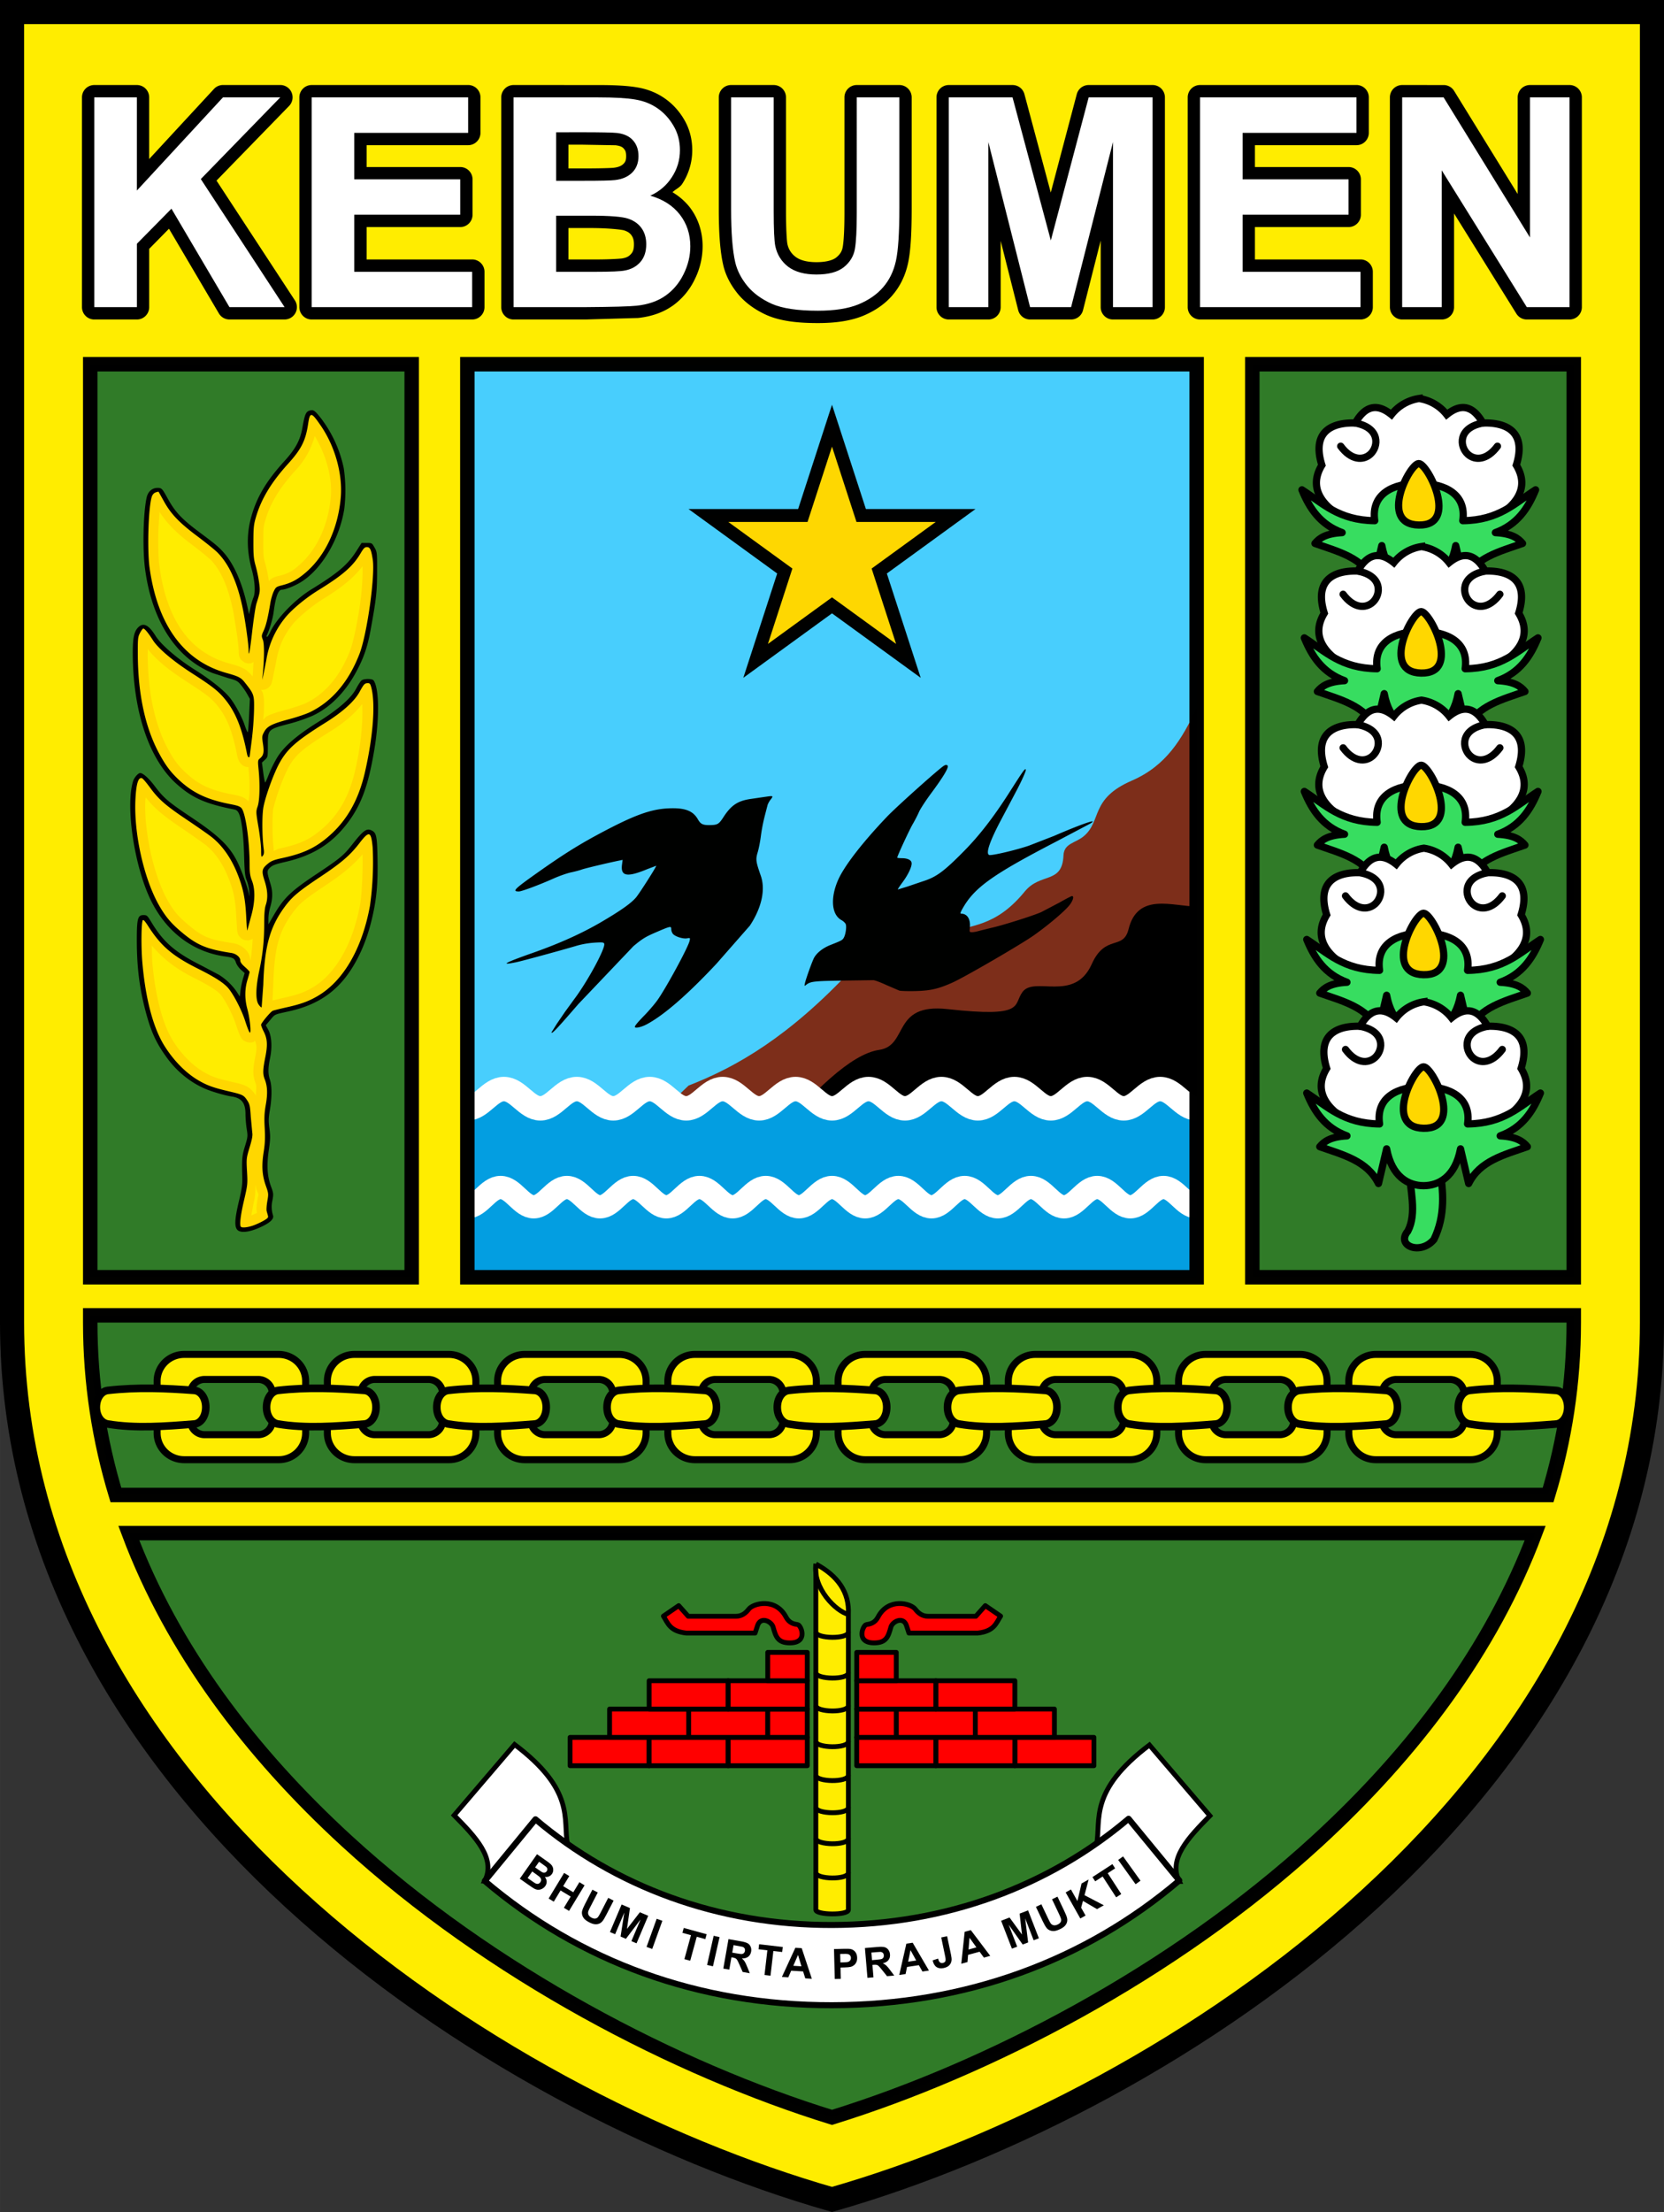 <?xml version="1.0" encoding="UTF-8" standalone="no"?>
<svg
   xmlns:dc="http://purl.org/dc/elements/1.1/"
   xmlns:cc="http://creativecommons.org/ns#"
   xmlns:rdf="http://www.w3.org/1999/02/22-rdf-syntax-ns#"
   xmlns:svg="http://www.w3.org/2000/svg"
   xmlns="http://www.w3.org/2000/svg"
   xmlns:xlink="http://www.w3.org/1999/xlink"
   xmlns:sodipodi="http://sodipodi.sourceforge.net/DTD/sodipodi-0.dtd"
   xmlns:inkscape="http://www.inkscape.org/namespaces/inkscape"
   width="345.156"
   height="458.642"
   viewBox="0 0 91.322 121.349"
   version="1.1"
   id="svg245"
   sodipodi:docname="Seal of Kebumen Regency (1).svg"
   inkscape:version="1.0.1 (3bc2e813f5, 2020-09-07)">
  <rect x="0" y="0" width="91.322" height="121.349" fill="#333333" stroke="none"/>
  <sodipodi:namedview
     pagecolor="#ffffff"
     bordercolor="#666666"
     borderopacity="1"
     objecttolerance="10"
     gridtolerance="10"
     guidetolerance="10"
     inkscape:pageopacity="0"
     inkscape:pageshadow="2"
     inkscape:window-width="1366"
     inkscape:window-height="705"
     id="namedview247"
     showgrid="false"
     inkscape:zoom="1.2787695"
     inkscape:cx="81.031135"
     inkscape:cy="418.48908"
     inkscape:window-x="-8"
     inkscape:window-y="-8"
     inkscape:window-maximized="1"
     inkscape:current-layer="svg245"
     inkscape:document-rotation="0"
     fit-margin-top="0"
     fit-margin-left="0"
     fit-margin-right="0"
     fit-margin-bottom="0" />
  <style
     id="style2"><![CDATA[.B{opacity:.998}.C{stroke-linejoin:round}.D{fill-rule:evenodd}.E{fill:#fff}.F{stroke-width:.385}.G{stroke-width:.416}.H{fill:gold}.I{fill:none}.J{fill:#37dd60}.K{stroke:#000}.L{stroke-linecap:round}.M{fill:#ffed00}.N{opacity:.995}.O{stroke-width:.265}.P{stroke-width:.794}]]></style>
  <path
     d="M 0.661,0.661 V 72.55 c 0,25.503 26.236,42.74 45,48.111 18.764,-5.37 45,-22.608 45,-48.111 V 0.661 h -45 z"
     opacity="0.999"
     stroke-width="1.323"
     class="C D K M"
     id="path4"
     style="stroke-width:1.323;stroke-linejoin:miter;stroke-miterlimit:4;stroke-dasharray:none" />
  <g
     id="g1413"
     style="stroke-width:1;stroke-miterlimit:4;stroke-dasharray:none"
     transform="translate(0.529,0.529)">
    <g
       transform="matrix(1.011,0,0,1.014,-0.501,-0.149)"
       id="g22"
       style="stroke-width:0.988;stroke-miterlimit:4;stroke-dasharray:none">
      <path
         d="M 76.087,16.242 V 4.893 h 2.25 l 4.688,7.579 V 4.893 h 2.149 V 16.242 H 82.853 L 78.235,8.841 v 7.401 z m -10.973,0 V 4.893 h 8.493 v 1.92 h -6.181 v 2.516 h 5.751 v 1.912 h -5.751 v 3.089 h 6.399 v 1.912 z m -13.638,0 V 4.893 h 3.461 l 2.078,7.741 2.055,-7.741 h 3.469 V 16.242 H 60.39 V 7.309 l -2.274,8.934 H 55.889 L 53.623,7.309 v 8.934 z M 39.659,4.893 h 2.313 v 6.147 q 0,1.463 0.086,1.897 0.148,0.697 0.703,1.122 0.563,0.418 1.531,0.418 0.985,0 1.485,-0.395 0.5,-0.403 0.602,-0.983 0.102,-0.581 0.102,-1.928 V 4.893 h 2.313 v 5.961 q 0,2.044 -0.188,2.888 -0.188,0.844 -0.695,1.424 -0.5,0.581 -1.344,0.929 -0.844,0.341 -2.203,0.341 -1.641,0 -2.493,-0.372 -0.844,-0.379 -1.336,-0.975 -0.492,-0.604 -0.649,-1.262 -0.227,-0.975 -0.227,-2.88 z m -11.809,0 h 4.579 q 1.36,0 2.024,0.116 0.672,0.108 1.195,0.464 0.531,0.356 0.883,0.952 0.352,0.588 0.352,1.324 0,0.797 -0.438,1.463 -0.43,0.666 -1.172,0.999 1.047,0.302 1.61,1.03 0.563,0.728 0.563,1.711 0,0.774 -0.367,1.51 -0.359,0.728 -0.992,1.169 -0.625,0.434 -1.547,0.534 -0.578,0.062 -2.789,0.077 h -3.899 z m 2.313,1.889 v 2.624 h 1.516 q 1.352,0 1.68,-0.039 0.594,-0.07 0.93,-0.403 0.344,-0.341 0.344,-0.89 0,-0.526 -0.297,-0.852 Q 34.047,6.889 33.469,6.819 33.125,6.78 31.492,6.78 Z m 0,4.513 v 3.035 h 2.141 q 1.25,0 1.586,-0.07 0.516,-0.093 0.836,-0.449 0.328,-0.364 0.328,-0.968 0,-0.511 -0.25,-0.867 -0.25,-0.356 -0.727,-0.519 -0.469,-0.163 -2.047,-0.163 z M 16.892,16.242 V 4.893 h 8.493 v 1.92 h -6.181 v 2.516 h 5.751 v 1.912 h -5.751 v 3.089 h 6.399 v 1.912 z m -11.802,0 V 4.893 h 2.313 v 5.04 l 4.673,-5.04 h 3.11 l -4.313,4.42 4.548,6.929 H 12.428 L 9.279,10.916 7.404,12.813 v 3.429 z"
         id="path6"
         style="stroke-width:0.988;stroke-miterlimit:4;stroke-dasharray:none" />
      <path
         d="M 5.09,4.225 A 0.668,0.668 0 0 0 4.422,4.893 v 11.35 A 0.668,0.668 0 0 0 5.09,16.911 H 7.403 A 0.668,0.668 0 0 0 8.071,16.243 V 13.089 L 9.145,12 l 2.709,4.582 a 0.668,0.668 0 0 0 0.574,0.328 h 2.992 a 0.668,0.668 0 0 0 0.559,-1.035 L 11.725,9.396 15.664,5.359 A 0.668,0.668 0 0 0 15.185,4.224 h -3.109 a 0.668,0.668 0 0 0 -0.49,0.215 L 8.07,8.23 V 4.893 A 0.668,0.668 0 0 0 7.402,4.225 Z m 11.801,0 a 0.668,0.668 0 0 0 -0.668,0.668 v 11.35 a 0.668,0.668 0 0 0 0.668,0.668 h 8.713 a 0.668,0.668 0 0 0 0.668,-0.668 V 14.33 a 0.668,0.668 0 0 0 -0.668,-0.668 h -5.73 V 11.91 h 5.082 a 0.668,0.668 0 0 0 0.668,-0.668 V 9.33 A 0.668,0.668 0 0 0 24.956,8.662 H 19.874 V 7.48 h 5.512 A 0.668,0.668 0 0 0 26.054,6.812 V 4.892 A 0.668,0.668 0 0 0 25.386,4.224 Z m 10.959,0 a 0.668,0.668 0 0 0 -0.668,0.668 v 11.35 a 0.668,0.668 0 0 0 0.668,0.668 h 3.898 a 0.668,0.668 0 0 0 0.004,0 l 2.855,-0.082 a 0.668,0.668 0 0 0 0.002,0 c 0.701,-0.076 1.332,-0.285 1.855,-0.648 a 0.668,0.668 0 0 0 0.002,0 3.74,3.74 0 0 0 1.209,-1.42 v -0.002 a 4.03,4.03 0 0 0 0.438,-1.805 c 0,-0.783 -0.237,-1.519 -0.701,-2.119 A 3.39,3.39 0 0 0 36.478,10.026 C 36.643,9.861 36.877,9.774 37.005,9.575 37.362,9.03 37.55,8.402 37.55,7.751 37.55,7.154 37.402,6.583 37.105,6.085 36.825,5.61 36.456,5.215 36.017,4.921 35.587,4.629 35.092,4.439 34.56,4.353 34.043,4.263 33.351,4.226 32.427,4.226 Z m 11.809,0 a 0.668,0.668 0 0 0 -0.668,0.668 v 6.055 c 0,1.296 0.071,2.286 0.244,3.029 a 0.668,0.668 0 0 0 0,0.004 c 0.13,0.547 0.4,1.061 0.781,1.529 a 0.668,0.668 0 0 0 0.002,0.004 c 0.403,0.488 0.94,0.873 1.578,1.16 a 0.668,0.668 0 0 0 0.006,0.002 c 0.713,0.311 1.618,0.428 2.762,0.428 0.962,0 1.775,-0.115 2.453,-0.389 a 0.668,0.668 0 0 0 0.004,-0.002 c 0.639,-0.264 1.181,-0.632 1.592,-1.107 v -0.002 c 0.417,-0.477 0.7,-1.062 0.846,-1.717 0.15,-0.674 0.203,-1.65 0.203,-3.033 V 4.893 A 0.668,0.668 0 0 0 48.794,4.225 H 46.48 a 0.668,0.668 0 0 0 -0.668,0.668 v 6.279 c 0,0.881 -0.039,1.512 -0.092,1.813 -0.04,0.228 -0.133,0.392 -0.357,0.574 -0.168,0.131 -0.504,0.25 -1.07,0.25 -0.547,0 -0.899,-0.115 -1.127,-0.283 A 1.14,1.14 0 0 1 42.711,12.801 C 42.682,12.65 42.639,12 42.639,11.041 V 4.893 A 0.668,0.668 0 0 0 41.971,4.225 Z m 11.818,0 a 0.668,0.668 0 0 0 -0.668,0.668 v 11.35 a 0.668,0.668 0 0 0 0.668,0.668 h 2.148 a 0.668,0.668 0 0 0 0.668,-0.668 v -3.586 l 0.951,3.75 a 0.668,0.668 0 0 0 0.646,0.504 h 2.227 a 0.668,0.668 0 0 0 0.646,-0.504 l 0.959,-3.768 v 3.604 a 0.668,0.668 0 0 0 0.668,0.668 h 2.15 a 0.668,0.668 0 0 0 0.668,-0.668 V 4.893 A 0.668,0.668 0 0 0 62.54,4.225 h -3.47 a 0.668,0.668 0 0 0 -0.646,0.496 l -1.412,5.322 -1.43,-5.324 A 0.668,0.668 0 0 0 54.937,4.225 Z m 13.637,0 a 0.668,0.668 0 0 0 -0.668,0.668 v 11.35 a 0.668,0.668 0 0 0 0.668,0.668 h 8.713 a 0.668,0.668 0 0 0 0.668,-0.668 V 14.33 A 0.668,0.668 0 0 0 73.827,13.662 H 68.095 V 11.91 h 5.084 a 0.668,0.668 0 0 0 0.668,-0.668 V 9.33 A 0.668,0.668 0 0 0 73.179,8.662 H 68.095 V 7.48 h 5.514 A 0.668,0.668 0 0 0 74.277,6.812 V 4.892 A 0.668,0.668 0 0 0 73.609,4.224 Z m 10.975,0 a 0.668,0.668 0 0 0 -0.668,0.668 v 11.35 a 0.668,0.668 0 0 0 0.668,0.668 h 2.148 a 0.668,0.668 0 0 0 0.668,-0.668 v -5.068 l 3.383,5.422 a 0.668,0.668 0 0 0 0.566,0.314 h 2.32 a 0.668,0.668 0 0 0 0.668,-0.668 V 4.893 A 0.668,0.668 0 0 0 85.174,4.225 h -2.148 a 0.668,0.668 0 0 0 -0.668,0.668 v 5.229 L 78.907,4.542 A 0.668,0.668 0 0 0 78.339,4.226 Z M 30.83,7.451 h 0.66 l 1.896,0.033 c 0.273,0.033 0.38,0.103 0.443,0.176 a 0.668,0.668 0 0 0 0.01,0.014 c 0.077,0.084 0.123,0.175 0.123,0.4 0,0.225 -0.045,0.316 -0.146,0.416 -0.101,0.1 -0.249,0.179 -0.537,0.213 -0.114,0.013 -0.707,0.035 -1.602,0.035 h -0.848 z m 0,4.512 h 1.199 c 1.029,0 1.733,0.094 1.828,0.127 a 0.668,0.668 0 0 0 0.004,0.002 c 0.212,0.072 0.316,0.157 0.395,0.27 0.079,0.113 0.129,0.251 0.129,0.482 0,0.282 -0.06,0.413 -0.156,0.52 -0.114,0.127 -0.238,0.199 -0.459,0.238 a 0.668,0.668 0 0 0 -0.016,0.004 c -0.064,0.013 -0.63,0.057 -1.451,0.057 H 30.83 Z"
         id="path8"
         style="stroke-width:0.988;stroke-miterlimit:4;stroke-dasharray:none" />
      <g
         class="E"
         id="g20"
         style="stroke-width:0.988;stroke-miterlimit:4;stroke-dasharray:none">
        <path
           d="M 5.09,16.242 V 4.893 h 2.313 v 5.04 l 4.673,-5.04 h 3.11 l -4.313,4.42 4.548,6.929 H 12.428 L 9.279,10.916 7.404,12.813 v 3.429 z"
           id="path10"
           style="stroke-width:0.988;stroke-miterlimit:4;stroke-dasharray:none" />
        <use
           xlink:href="#B"
           id="use12"
           style="stroke-width:0.988;stroke-miterlimit:4;stroke-dasharray:none"
           x="0"
           y="0"
           width="100%"
           height="100%" />
        <path
           d="m 27.849,4.893 h 4.579 q 1.36,0 2.024,0.116 0.672,0.108 1.195,0.464 0.531,0.356 0.883,0.952 0.352,0.588 0.352,1.324 0,0.797 -0.438,1.463 -0.43,0.666 -1.172,0.999 1.047,0.302 1.61,1.03 0.563,0.728 0.563,1.711 0,0.774 -0.367,1.51 -0.359,0.728 -0.992,1.169 -0.625,0.434 -1.547,0.534 -0.578,0.062 -2.789,0.077 h -3.899 z m 2.313,1.889 v 2.624 h 1.516 q 1.352,0 1.68,-0.039 0.594,-0.07 0.93,-0.403 0.344,-0.341 0.344,-0.89 0,-0.526 -0.297,-0.852 Q 34.046,6.889 33.468,6.819 33.124,6.78 31.491,6.78 Z m 0,4.513 v 3.035 h 2.141 q 1.25,0 1.586,-0.07 0.516,-0.093 0.836,-0.449 0.328,-0.364 0.328,-0.968 0,-0.511 -0.25,-0.867 -0.25,-0.356 -0.727,-0.519 -0.469,-0.163 -2.047,-0.163 z m 9.497,-6.402 h 2.313 v 6.147 q 0,1.463 0.086,1.897 0.148,0.697 0.703,1.122 0.563,0.418 1.531,0.418 0.985,0 1.485,-0.395 0.5,-0.403 0.602,-0.983 0.102,-0.581 0.102,-1.928 V 4.893 h 2.313 v 5.961 q 0,2.044 -0.188,2.888 -0.188,0.844 -0.695,1.424 -0.5,0.581 -1.344,0.929 -0.844,0.341 -2.203,0.341 -1.641,0 -2.493,-0.372 -0.844,-0.379 -1.336,-0.975 -0.492,-0.604 -0.649,-1.262 -0.227,-0.975 -0.227,-2.88 z M 51.476,16.242 V 4.893 h 3.461 l 2.078,7.741 2.055,-7.741 h 3.469 V 16.242 H 60.39 V 7.309 l -2.274,8.934 H 55.889 L 53.623,7.309 v 8.934 z"
           id="path14"
           style="stroke-width:0.988;stroke-miterlimit:4;stroke-dasharray:none" />
        <use
           xlink:href="#B"
           x="48.222"
           id="use16"
           style="stroke-width:0.988;stroke-miterlimit:4;stroke-dasharray:none"
           y="0"
           width="100%"
           height="100%" />
        <path
           d="M 76.087,16.242 V 4.893 h 2.25 l 4.688,7.579 V 4.893 h 2.149 V 16.242 H 82.853 L 78.235,8.841 v 7.401 z"
           id="path18"
           style="stroke-width:0.988;stroke-miterlimit:4;stroke-dasharray:none" />
      </g>
    </g>
  </g>
  <path
     d="m 4.952,72.16 v 0.39 c 0,3.306 0.499,6.463 1.409,9.466 H 84.961 c 0.91,-3.004 1.409,-6.16 1.409,-9.466 v -0.39 z m 63.776,-52.179 h 17.642 v 50.09 h -17.642 z m -63.776,0 H 22.594 v 50.09 H 4.952 Z m 2.117,64.125 c 2.394,6.38 6.657,12.027 11.956,16.887 7.939,7.283 18.131,12.534 26.636,15.165 8.505,-2.632 18.696,-7.882 26.636,-15.165 5.299,-4.861 9.562,-10.507 11.956,-16.887 z"
     fill="#307b29"
     class="D K N P"
     id="path24" />
  <g
     id="g1342"
     transform="translate(0.529,0.529)">
    <path
       d="m 16.59,21.973 c 0.129,0.007 0.238,0.116 0.486,0.431 a 6.83,6.83 0 0 1 1.262,2.76 8.46,8.46 0 0 1 0.028,2.22 c -0.262,1.673 -1.255,3.343 -2.401,4.034 -0.347,0.209 -0.839,0.403 -1.024,0.403 -0.2,0 -0.344,0.39 -0.451,1.219 -0.047,0.366 -0.216,0.943 -0.376,1.282 -0.023,0.049 -0.018,0.089 0.011,0.089 0.029,0 0.11,-0.124 0.181,-0.275 0.344,-0.738 1.35,-1.777 2.264,-2.339 1.446,-0.89 1.982,-1.345 2.453,-2.083 l 0.291,-0.457 h 0.285 c 0.285,0 0.285,0 0.428,0.254 0.139,0.247 0.143,0.282 0.14,1.32 -0.003,1.098 -0.044,1.476 -0.347,3.149 -0.179,0.986 -0.384,1.584 -0.82,2.386 -0.6,1.104 -1.442,1.944 -2.387,2.377 a 9.13,9.13 0 0 1 -1.215,0.418 c -1.235,0.324 -1.228,0.317 -1.228,1.193 0,0.646 -10e-4,0.653 -0.162,0.802 l -0.162,0.15 0.074,0.564 c 0.041,0.31 0.091,0.546 0.111,0.526 0.02,-0.02 0.107,-0.22 0.193,-0.444 a 7.45,7.45 0 0 1 0.423,-0.864 c 0.365,-0.628 1.052,-1.235 2.238,-1.978 1.16,-0.727 1.848,-1.327 2.131,-1.859 0.112,-0.211 0.248,-0.417 0.302,-0.457 0.133,-0.098 0.583,-0.096 0.655,0.004 0.306,0.424 0.329,2.032 0.053,3.727 -0.326,1.998 -0.713,3.074 -1.466,4.075 -0.865,1.15 -1.899,1.801 -3.418,2.152 -0.569,0.131 -0.713,0.185 -0.848,0.314 -0.186,0.177 -0.185,0.229 0.017,0.879 0.139,0.448 0.132,0.831 -0.025,1.346 a 2.38,2.38 0 0 0 -0.084,0.584 l 10e-4,0.305 0.299,-0.513 c 0.548,-0.941 0.935,-1.311 2.354,-2.254 1.257,-0.836 1.479,-1.018 1.92,-1.581 0.628,-0.801 0.809,-0.936 1.081,-0.807 0.272,0.129 0.31,0.305 0.332,1.549 0.025,1.356 -0.044,2.146 -0.276,3.174 -0.201,0.891 -0.485,1.675 -0.861,2.381 -0.845,1.583 -1.977,2.438 -3.738,2.826 -0.812,0.179 -0.737,0.144 -1.015,0.474 l -0.242,0.286 0.138,0.254 c 0.185,0.338 0.223,0.954 0.096,1.553 -0.114,0.543 -0.116,0.863 -0.004,1.19 0.112,0.327 0.111,0.977 -0.005,1.65 -0.077,0.448 -0.081,0.612 -0.025,1.024 0.056,0.412 0.052,0.592 -0.032,1.158 -0.126,0.845 -0.091,1.448 0.115,2.005 0.14,0.378 0.145,0.424 0.083,0.769 a 1.56,1.56 0 0 0 0.034,0.838 c 0.057,0.198 -0.19,0.418 -0.742,0.661 -0.489,0.215 -0.873,0.284 -1.101,0.198 -0.3,-0.113 -0.302,-0.53 -0.009,-1.74 0.13,-0.538 0.172,-0.835 0.164,-1.155 -0.029,-1.092 -0.017,-1.237 0.147,-1.771 0.154,-0.503 0.159,-0.547 0.095,-0.942 -0.037,-0.228 -0.068,-0.593 -0.068,-0.811 0,-0.625 -0.21,-0.891 -0.766,-0.973 C 11.806,59.569 11.06,59.348 10.687,59.182 9.883,58.825 9.175,58.245 8.628,57.495 8.059,56.715 7.781,56.122 7.494,55.074 7.135,53.763 6.98,52.558 6.979,51.069 c -0.001,-1.204 0.05,-1.397 0.365,-1.397 0.19,0 0.21,0.019 0.435,0.39 0.67,1.11 1.307,1.658 2.794,2.403 l 0.92,0.486 a 3.34,3.34 0 0 1 0.958,0.911 l 0.179,0.279 0.04,-0.33 a 4.65,4.65 0 0 1 0.134,-0.644 l 0.095,-0.314 -0.203,-0.18 C 12.584,52.574 12.461,52.4 12.423,52.286 12.34,52.04 12.275,52.005 11.796,51.937 10.037,51.687 8.584,50.578 7.741,48.842 6.834,46.973 6.348,43.677 6.777,42.317 c 0.06,-0.189 0.278,-0.438 0.385,-0.438 0.156,0 0.475,0.285 0.796,0.711 0.501,0.663 0.737,0.866 1.986,1.701 1.519,1.015 2.111,1.583 2.537,2.428 0.198,0.393 0.497,1.186 0.608,1.614 l 0.084,0.325 -0.027,-0.312 C 13.131,48.174 13.069,47.912 13.008,47.762 12.916,47.536 12.892,47.301 12.866,46.373 12.834,45.24 12.73,44.415 12.578,44.091 12.519,43.965 12.447,43.904 12.334,43.881 10.76,43.569 10.049,43.258 9.197,42.51 7.674,41.174 6.779,38.558 6.757,35.378 6.751,34.499 6.821,34.135 7.042,33.902 7.328,33.6 7.625,33.739 8.009,34.355 c 0.305,0.489 1.188,1.25 2.164,1.864 0.846,0.533 1.559,1.099 1.891,1.501 0.288,0.349 0.672,1.053 0.83,1.52 0.075,0.222 0.152,0.403 0.172,0.403 0.02,0 0.054,-0.412 0.077,-0.915 l 0.042,-0.916 -0.149,-0.265 C 12.954,37.401 12.798,37.175 12.69,37.045 12.508,36.826 12.454,36.797 11.99,36.671 L 11.137,36.393 C 9.138,35.588 7.808,33.536 7.431,30.677 7.287,29.582 7.332,27.588 7.52,26.759 c 0.073,-0.321 0.301,-0.522 0.593,-0.522 0.229,0 0.258,0.029 0.55,0.56 0.424,0.772 0.774,1.143 1.796,1.905 0.854,0.637 1.007,0.766 1.296,1.09 0.535,0.601 0.988,1.61 1.255,2.793 l 0.131,0.584 0.073,-0.353 c 0.04,-0.195 0.116,-0.453 0.168,-0.573 0.116,-0.269 0.079,-0.893 -0.09,-1.513 -0.281,-1.034 -0.293,-1.961 -0.035,-2.892 0.303,-1.095 0.824,-1.973 1.825,-3.073 0.607,-0.667 0.867,-1.15 0.985,-1.828 0.125,-0.719 0.189,-0.877 0.383,-0.937 0.054,-0.017 0.099,-0.025 0.142,-0.023 z"
       id="path26" />
    <path
       d="m 16.573,22.239 c -0.097,-0.016 -0.141,0.148 -0.191,0.482 -0.138,0.924 -0.369,1.384 -1.101,2.193 -0.914,1.01 -1.454,1.899 -1.751,2.883 -0.133,0.442 -0.15,0.591 -0.152,1.384 -0.003,0.758 0.015,0.955 0.124,1.337 a 7.73,7.73 0 0 1 0.189,0.914 c 0.063,0.475 0.057,0.516 -0.146,1.151 -0.049,0.154 -0.152,0.825 -0.229,1.492 -0.132,1.148 -0.201,1.513 -0.201,1.068 0,-0.289 -0.154,-1.425 -0.285,-2.108 C 12.535,31.502 12.076,30.457 11.399,29.774 11.266,29.64 10.769,29.24 10.296,28.885 9.295,28.135 8.841,27.658 8.454,26.95 l -0.28,-0.501 c -0.008,-0.008 -0.08,0.008 -0.16,0.035 -0.09,0.03 -0.168,0.113 -0.206,0.217 -0.191,0.526 -0.268,2.911 -0.127,3.926 0.436,3.135 1.877,5.108 4.205,5.76 0.705,0.198 0.808,0.252 1.046,0.556 0.486,0.619 0.496,0.65 0.479,1.53 a 17.27,17.27 0 0 1 -0.127,1.625 l -0.112,0.876 c 0,0.021 -0.025,0.038 -0.055,0.038 -0.03,0 -0.071,-0.085 -0.091,-0.19 C 12.749,39.387 12.384,38.496 11.775,37.777 11.419,37.356 11.088,37.1 10.001,36.401 8.962,35.733 8.148,35.043 7.86,34.587 7.619,34.206 7.411,33.953 7.337,33.953 c -0.032,0 -0.114,0.109 -0.183,0.241 -0.116,0.223 -0.125,0.314 -0.12,1.206 0.012,2.155 0.407,3.985 1.164,5.393 0.345,0.642 0.618,1.012 1.052,1.424 0.786,0.747 1.581,1.125 2.89,1.375 0.375,0.072 0.505,0.12 0.587,0.218 0.225,0.268 0.444,1.821 0.444,3.149 0,0.39 0.029,0.578 0.125,0.821 0.194,0.49 0.175,1.205 -0.054,1.992 l -0.197,0.736 C 13.034,50.578 13.007,50.269 12.986,49.822 12.94,48.857 12.841,48.316 12.577,47.601 12.224,46.645 11.727,45.905 11.096,45.399 10.932,45.268 10.34,44.853 9.779,44.477 8.569,43.667 8.185,43.335 7.707,42.681 7.51,42.412 7.312,42.179 7.265,42.163 7.058,42.092 6.944,42.468 6.902,43.354 c -0.086,1.841 0.461,4.297 1.282,5.756 0.349,0.62 0.657,0.993 1.21,1.462 0.881,0.748 1.396,0.967 2.769,1.177 0.268,0.041 0.494,0.229 0.494,0.411 0,0.093 0.08,0.205 0.257,0.36 0.141,0.124 0.257,0.247 0.257,0.273 0,0.026 -0.053,0.218 -0.117,0.426 -0.155,0.501 -0.158,1.057 -0.009,1.604 0.143,0.523 0.228,1.374 0.13,1.291 -0.036,-0.03 -0.144,-0.304 -0.241,-0.609 -0.206,-0.653 -0.695,-1.582 -0.993,-1.888 -0.269,-0.277 -0.739,-0.572 -1.6,-1.002 C 8.93,51.909 8.309,51.378 7.596,50.267 7.425,50 7.339,49.909 7.306,49.957 7.225,50.072 7.21,51.401 7.28,52.232 c 0.172,2.027 0.594,3.623 1.221,4.623 0.507,0.808 1.171,1.481 1.857,1.883 0.478,0.28 0.824,0.405 1.674,0.604 0.758,0.178 0.813,0.204 1.004,0.493 0.139,0.211 0.16,0.306 0.198,0.901 l 0.081,0.869 c 0.029,0.152 -0.008,0.36 -0.145,0.809 -0.178,0.59 -0.182,0.621 -0.143,1.319 0.038,0.691 0.033,0.743 -0.166,1.597 -0.193,0.829 -0.255,1.366 -0.167,1.444 0.071,0.063 0.358,0.034 0.649,-0.064 h 10e-4 a 3.99,3.99 0 0 0 0.577,-0.262 c 0.244,-0.139 0.284,-0.183 0.255,-0.283 l -0.07,-0.253 c -0.02,-0.073 -0.004,-0.319 0.036,-0.546 0.07,-0.398 0.067,-0.428 -0.081,-0.844 -0.206,-0.578 -0.239,-1.096 -0.12,-1.853 0.074,-0.467 0.087,-0.776 0.057,-1.32 -0.031,-0.559 -0.018,-0.83 0.06,-1.269 0.108,-0.606 0.091,-1.026 -0.055,-1.391 -0.117,-0.292 -0.112,-0.523 0.029,-1.225 0.135,-0.678 0.114,-1.007 -0.094,-1.415 -0.076,-0.15 -0.138,-0.312 -0.138,-0.359 0,-0.092 0.508,-0.704 0.637,-0.767 0.042,-0.021 0.386,-0.106 0.764,-0.191 0.766,-0.171 1.169,-0.315 1.657,-0.592 1.432,-0.814 2.476,-2.588 2.913,-4.953 a 17.02,17.02 0 0 0 0.153,-3.218 c -0.086,-0.906 -0.188,-0.941 -0.724,-0.246 -0.525,0.68 -0.99,1.079 -2.172,1.866 -1.182,0.787 -1.538,1.088 -1.946,1.648 -0.809,1.111 -1.098,2.172 -1.161,4.255 l -0.091,1.244 c -0.03,0.007 -0.106,-0.068 -0.171,-0.166 -0.17,-0.257 -0.155,-0.938 0.042,-1.853 0.193,-0.899 0.269,-1.625 0.27,-2.59 0,-0.528 0.027,-0.839 0.086,-1.011 0.127,-0.373 0.105,-0.799 -0.067,-1.33 -0.177,-0.545 -0.151,-0.664 0.206,-0.951 0.168,-0.135 0.325,-0.195 0.751,-0.287 1.112,-0.241 1.753,-0.528 2.44,-1.093 1.087,-0.895 1.764,-2.065 2.126,-3.679 0.435,-1.934 0.565,-3.661 0.343,-4.56 -0.055,-0.222 -0.087,-0.266 -0.19,-0.266 -0.184,10e-4 -0.22,0.039 -0.464,0.482 -0.286,0.521 -0.929,1.099 -1.889,1.697 -1.582,0.986 -2.076,1.422 -2.51,2.213 -0.309,0.562 -0.749,1.768 -0.87,2.384 -0.089,0.451 -0.083,1.628 0.013,2.338 0.025,0.188 0.011,0.28 -0.054,0.356 -0.082,0.094 -0.089,0.071 -0.091,-0.316 -10e-4,-0.229 -0.066,-0.796 -0.145,-1.259 -0.14,-0.821 -0.142,-0.849 -0.046,-1.132 0.113,-0.332 0.135,-1.189 0.053,-2.021 -0.048,-0.484 -0.044,-0.518 0.068,-0.61 0.206,-0.171 0.241,-0.334 0.172,-0.798 -0.06,-0.401 -0.056,-0.44 0.065,-0.663 0.17,-0.312 0.428,-0.442 1.385,-0.698 0.419,-0.112 0.928,-0.285 1.132,-0.384 1.203,-0.585 2.119,-1.661 2.712,-3.189 0.419,-1.079 0.871,-4.299 0.729,-5.192 -0.087,-0.548 -0.147,-0.674 -0.322,-0.674 -0.116,0 -0.177,0.061 -0.348,0.349 -0.417,0.705 -0.979,1.195 -2.312,2.015 -0.741,0.456 -1.523,1.115 -1.877,1.581 a 4.87,4.87 0 0 0 -0.985,2.275 l -0.167,0.838 -0.054,0.228 0.028,-0.279 c 0.089,-0.882 0.093,-1.707 0.008,-1.92 -0.082,-0.208 -0.079,-0.234 0.049,-0.515 0.128,-0.281 0.227,-0.693 0.364,-1.518 0.034,-0.205 0.117,-0.485 0.183,-0.623 0.114,-0.235 0.14,-0.254 0.442,-0.332 0.517,-0.132 0.84,-0.303 1.287,-0.68 1.098,-0.927 1.812,-2.45 1.951,-4.163 0.103,-1.274 -0.314,-2.769 -1.089,-3.905 -0.264,-0.386 -0.414,-0.582 -0.512,-0.598 z"
       class="H"
       id="path28" />
    <path
       d="m 16.745,23.389 a 4.43,4.43 0 0 1 -1.061,1.891 c -0.879,0.971 -1.364,1.78 -1.635,2.676 -0.127,0.421 -0.126,0.441 -0.129,1.227 -0.003,0.748 0.006,0.836 0.105,1.188 0.083,0.29 0.164,0.695 0.203,0.992 0.034,-0.028 0.037,-0.07 0.088,-0.107 0.178,-0.133 0.325,-0.157 0.482,-0.197 a 2.21,2.21 0 0 0 1.07,-0.568 c 0.963,-0.813 1.631,-2.203 1.76,-3.791 0.085,-1.044 -0.274,-2.308 -0.885,-3.309 z m -8.521,4.164 -0.059,0.945 c -0.025,0.769 -0.004,1.616 0.057,2.053 0.418,3.003 1.702,4.72 3.811,5.311 0.359,0.101 0.588,0.165 0.809,0.283 0.208,0.111 0.361,0.276 0.49,0.436 l 0.016,-0.143 v -0.002 l 0.037,-0.643 -0.137,0.066 a 161.63,161.63 0 0 1 -0.178,0.01 c 0,0 -0.168,-0.047 -0.168,-0.047 A 63.17,63.17 0 0 1 12.705,35.67 1.44,1.44 0 0 1 12.635,35.559 C 12.621,35.53 12.612,35.508 12.606,35.489 12.594,35.451 12.59,35.426 12.587,35.405 l -0.012,-0.094 c -0.004,-0.054 -0.004,-0.105 -0.004,-0.168 a 13.19,13.19 0 0 0 -0.09,-0.832 L 12.295,33.139 C 12.011,31.664 11.58,30.731 11.012,30.159 A 21.89,21.89 0 0 0 9.969,29.323 C 9.109,28.679 8.62,28.156 8.225,27.553 Z m 11.145,2.982 c -0.456,0.584 -1.047,1.107 -2.139,1.779 -0.687,0.423 -1.458,1.09 -1.729,1.445 -0.502,0.661 -0.72,1.164 -0.883,2.045 l -0.172,0.863 -0.055,0.231 c -0.065,0.268 -0.32,0.446 -0.594,0.414 0.019,0.045 0.066,0.083 0.082,0.133 0.099,0.313 0.085,0.595 0.076,1.037 -0.002,0.131 -0.028,0.31 -0.037,0.471 0.076,-0.059 0.112,-0.143 0.199,-0.187 0.277,-0.14 0.604,-0.238 1.094,-0.369 0.391,-0.104 0.93,-0.294 1.035,-0.346 1.064,-0.517 1.885,-1.465 2.441,-2.896 0.167,-0.431 0.398,-1.516 0.543,-2.545 0.127,-0.903 0.153,-1.684 0.137,-2.074 z M 7.583,35.078 7.577,35.396 c 0.012,2.09 0.399,3.835 1.1,5.139 0.329,0.613 0.549,0.909 0.947,1.287 0.719,0.683 1.367,0.997 2.617,1.236 0.198,0.038 0.344,0.069 0.49,0.123 a 1.05,1.05 0 0 1 0.375,0.252 3.16,3.16 0 0 0 0.059,-0.557 9.34,9.34 0 0 0 -0.045,-1.129 C 13.112,41.663 13.118,41.617 13.112,41.554 12.853,41.552 12.741,41.423 12.682,41.357 12.623,41.291 12.597,41.241 12.575,41.195 12.53,41.102 12.507,41.019 12.489,40.925 12.221,39.536 11.892,38.76 11.358,38.128 11.039,37.75 10.784,37.551 9.706,36.858 8.743,36.239 8.023,35.653 7.583,35.077 Z m 11.766,3.016 c -0.403,0.514 -0.952,1.003 -1.746,1.498 -1.564,0.975 -1.929,1.299 -2.32,2.012 a 11.78,11.78 0 0 0 -0.814,2.229 c -0.053,0.269 -0.066,1.525 0.019,2.16 0.007,0.052 -10e-4,0.109 0.002,0.162 0.124,-0.04 0.187,-0.105 0.344,-0.139 1.066,-0.231 1.581,-0.465 2.209,-0.982 0.992,-0.817 1.594,-1.848 1.938,-3.377 0.332,-1.476 0.41,-2.701 0.369,-3.562 z M 7.466,43.221 c -0.006,0.072 -0.016,0.078 -0.019,0.16 -0.08,1.71 0.469,4.141 1.213,5.463 0.328,0.583 0.568,0.873 1.088,1.314 0.841,0.714 1.162,0.85 2.498,1.055 a 1.24,1.24 0 0 1 0.613,0.271 c 0.174,0.144 0.344,0.362 0.344,0.678 0,-0.043 0.017,0.014 0.014,-0.01 0.07,-0.388 0.098,-0.796 0.123,-1.184 l -0.06,0.041 c 0,0 -0.197,0.055 -0.197,0.055 a 310.02,310.02 0 0 1 -0.209,-0.025 c 0,0 -0.148,-0.074 -0.148,-0.074 A 99.42,99.42 0 0 1 12.593,50.83 1.38,1.38 0 0 1 12.546,50.75 c -0.01,-0.02 -0.015,-0.036 -0.019,-0.049 L 12.509,50.644 C 12.502,50.616 12.5,50.599 12.497,50.583 12.487,50.521 12.483,50.474 12.478,50.405 L 12.443,49.848 C 12.399,48.911 12.316,48.462 12.068,47.789 11.741,46.903 11.295,46.256 10.757,45.824 10.657,45.744 10.034,45.3 9.48,44.929 8.401,44.206 7.92,43.781 7.468,43.218 Z m 11.9,3.119 c -0.485,0.564 -1.012,1.024 -2.035,1.705 -1.169,0.778 -1.433,1 -1.807,1.514 -0.748,1.028 -0.996,1.911 -1.057,3.949 l -0.041,0.85 0.135,-0.033 0.52,-0.123 c 0.741,-0.165 1.061,-0.281 1.508,-0.535 1.235,-0.702 2.227,-2.316 2.645,-4.576 0.105,-0.567 0.158,-2.014 0.133,-2.75 z m -11.568,5.004 0.025,0.844 c 0.168,1.977 0.594,3.508 1.141,4.381 0.465,0.742 1.08,1.356 1.67,1.701 0.441,0.258 0.691,0.348 1.523,0.543 0.382,0.089 0.601,0.134 0.83,0.246 0.229,0.112 0.4,0.318 0.504,0.477 0.008,0.012 0.013,0.034 0.022,0.047 0.009,-0.246 0.046,-0.534 -0.016,-0.687 -0.078,-0.195 -0.127,-0.43 -0.121,-0.674 0.006,-0.244 0.049,-0.5 0.121,-0.861 0.096,-0.479 0.034,-0.608 -0.033,-0.805 -0.038,0.027 -0.023,0.055 -0.078,0.076 -0.23,0.088 -0.476,-0.023 -0.562,-0.096 -0.109,-0.092 -0.113,-0.127 -0.133,-0.16 L 12.644,56.29 12.57,56.116 12.416,55.673 C 12.328,55.393 12.162,55.016 11.99,54.689 11.818,54.362 11.613,54.064 11.553,54.002 11.37,53.814 10.942,53.529 10.1,53.107 9.042,52.578 8.386,52.022 7.799,51.345 Z m 5.697,13.119 c -0.019,0.273 0.011,0.506 -0.102,0.992 l -0.131,0.697 0.314,-0.143 c -0.036,-0.163 -0.029,-0.241 -0.022,-0.348 0.008,-0.121 0.026,-0.254 0.049,-0.387 0.068,-0.39 0.088,-0.156 -0.059,-0.566 -0.029,-0.081 -0.028,-0.165 -0.051,-0.246 z"
       class="M"
       id="path30" />
  </g>
  <g
     id="g1383"
     transform="translate(0.529,0.529)">
    <path
       d="m 25.12,19.452 h 40.024 v 50.09 H 25.12 Z"
       fill="#48cefe"
       class="D N"
       id="path32" />
    <path
       d="M 65.144,38.32 V 69.542 H 26.323 L 37.26,59.025 c 2.686,-1.045 5.543,-2.719 8.933,-6.345 l 5.176,-2.004 c 1.395,-0.474 2.737,-0.337 4.342,-2.298 0.868,-1.06 2.056,-0.386 2.125,-1.978 0.03,-0.679 0.661,-0.67 1.122,-1.063 0.993,-0.844 0.325,-2.043 2.627,-3.04 1.901,-0.824 2.753,-2.288 3.559,-3.977 z"
       fill="#7d2e1a"
       id="path34" />
    <path
       d="m 65.144,49.199 c -1.28,0.007 -3.233,-0.804 -3.736,1.245 -0.292,1.188 -1.273,0.25 -2.022,1.919 -0.954,2.126 -3.143,0.638 -3.8,1.528 -0.529,0.717 0.188,1.417 -4.113,0.939 -3.072,-0.341 -2.119,1.996 -3.752,2.237 -3.151,0.465 -8.264,8.307 -12.381,12.475 h 29.805 z"
       id="path36" />
    <path
       d="m 65.144,60.274 c -0.748,0 -1.24,-1.058 -2.001,-1.058 -0.761,0 -1.253,1.058 -2.001,1.058 -0.748,0 -1.24,-1.058 -2.001,-1.058 -0.761,0 -1.253,1.058 -2.001,1.058 -0.748,0 -1.24,-1.058 -2.001,-1.058 -0.761,0 -1.253,1.058 -2.001,1.058 -0.748,0 -1.24,-1.058 -2.001,-1.058 -0.761,0 -1.253,1.058 -2.001,1.058 -0.748,0 -1.24,-1.058 -2.001,-1.058 -0.761,0 -1.253,1.058 -2.001,1.058 -0.748,0 -1.24,-1.058 -2.001,-1.058 -0.761,0 -1.253,1.058 -2.001,1.058 -0.748,0 -1.24,-1.058 -2.001,-1.058 -0.761,0 -1.253,1.058 -2.001,1.058 -0.748,0 -1.24,-1.058 -2.001,-1.058 -0.761,0 -1.253,1.058 -2.001,1.058 -0.748,0 -1.24,-1.058 -2.001,-1.058 -0.761,0 -1.253,1.058 -2.001,1.058 -0.748,0 -1.24,-1.058 -2.001,-1.058 -0.761,0 -1.253,1.058 -2.001,1.058 v 9.268 h 40.024 z"
       fill="#039ee1"
       class="B"
       id="path38" />
    <g
       class="I"
       id="g48">
      <g
         stroke="#ffffff"
         id="g44">
        <path
           d="m 65.144,60.274 c -0.748,0 -1.24,-1.058 -2.001,-1.058 -0.761,0 -1.253,1.058 -2.001,1.058 -0.748,0 -1.24,-1.058 -2.001,-1.058 -0.761,0 -1.253,1.058 -2.001,1.058 -0.748,0 -1.24,-1.058 -2.001,-1.058 -0.761,0 -1.253,1.058 -2.001,1.058 -0.748,0 -1.24,-1.058 -2.001,-1.058 -0.761,0 -1.253,1.058 -2.001,1.058 -0.748,0 -1.24,-1.058 -2.001,-1.058 -0.761,0 -1.253,1.058 -2.001,1.058 -0.748,0 -1.24,-1.058 -2.001,-1.058 -0.761,0 -1.253,1.058 -2.001,1.058 -0.748,0 -1.24,-1.058 -2.001,-1.058 -0.761,0 -1.253,1.058 -2.001,1.058 -0.748,0 -1.24,-1.058 -2.001,-1.058 -0.761,0 -1.253,1.058 -2.001,1.058 -0.748,0 -1.24,-1.058 -2.001,-1.058 -0.761,0 -1.253,1.058 -2.001,1.058 -0.748,0 -1.24,-1.058 -2.001,-1.058 -0.761,0 -1.253,1.058 -2.001,1.058"
           stroke-width="1.341"
           id="path40" />
        <path
           d="m 65.144,65.675 c -0.68,0 -1.127,-1.058 -1.819,-1.058 -0.692,0 -1.139,1.058 -1.819,1.058 -0.68,0 -1.127,-1.058 -1.819,-1.058 -0.692,0 -1.139,1.058 -1.819,1.058 -0.68,0 -1.127,-1.058 -1.819,-1.058 -0.692,0 -1.139,1.058 -1.819,1.058 -0.68,0 -1.127,-1.058 -1.819,-1.058 -0.692,0 -1.139,1.058 -1.819,1.058 -0.68,0 -1.127,-1.058 -1.819,-1.058 -0.692,0 -1.139,1.058 -1.819,1.058 -0.68,0 -1.127,-1.058 -1.819,-1.058 -0.692,0 -1.139,1.058 -1.819,1.058 -0.68,0 -1.127,-1.058 -1.819,-1.058 -0.692,0 -1.139,1.058 -1.819,1.058 -0.68,0 -1.127,-1.058 -1.819,-1.058 -0.692,0 -1.139,1.058 -1.819,1.058 -0.68,0 -1.127,-1.058 -1.819,-1.058 -0.692,0 -1.139,1.058 -1.819,1.058 -0.68,0 -1.127,-1.058 -1.819,-1.058 -0.692,0 -1.139,1.058 -1.819,1.058 -0.68,0 -1.127,-1.058 -1.819,-1.058 -0.692,0 -1.139,1.058 -1.819,1.058"
           stroke-width="1.278"
           id="path42" />
      </g>
      <path
         d="m 25.12,19.452 h 40.024 v 50.09 H 25.12 Z"
         class="K N P"
         id="path46" />
    </g>
    <path
       d="m 45.132,22.823 -1.601,4.928 h -5.182 l 4.192,3.046 -1.601,4.929 4.192,-3.046 4.193,3.046 -1.601,-4.929 4.192,-3.046 h -5.182 z"
       stroke-width="0.71"
       class="D H K N"
       id="path50" />
    <path
       d="m 51.39,41.433 c -0.031,0.002 -0.067,0.018 -0.118,0.048 -0.249,0.145 -2.603,2.25 -3.11,2.782 -1.37,1.437 -2.367,2.727 -2.701,3.497 -0.428,0.987 -0.351,1.891 0.187,2.186 0.114,0.063 0.223,0.171 0.243,0.24 0.045,0.159 -0.013,0.545 -0.107,0.719 -0.075,0.139 -0.122,0.165 -0.734,0.406 -0.398,0.157 -0.73,0.411 -0.89,0.683 -0.102,0.172 -0.462,1.171 -0.517,1.434 -0.031,0.146 -0.028,0.149 0.076,0.067 0.232,-0.184 0.432,-0.206 1.993,-0.228 l 1.684,-0.024 c 0.078,-0.001 0.399,0.117 0.714,0.264 l 0.716,0.308 c 0.079,0.023 0.477,0.035 0.886,0.025 0.814,-0.018 1.258,-0.12 2.028,-0.464 0.678,-0.303 3.79,-2.11 4.486,-2.605 0.848,-0.603 1.741,-1.366 1.97,-1.684 0.176,-0.243 0.226,-0.458 0.106,-0.458 -0.036,0 -0.341,0.158 -0.677,0.351 l -1.009,0.529 c -0.454,0.203 -2.204,0.753 -2.766,0.869 l -0.622,0.155 c -0.136,0.042 -0.316,0.077 -0.402,0.077 -0.152,0 -0.155,-0.006 -0.13,-0.241 0.051,-0.468 -0.138,-0.774 -0.475,-0.774 -0.064,0 -0.043,-0.071 0.087,-0.3 0.644,-1.133 1.643,-1.847 5.089,-3.635 l 1.91,-1.008 c 0.501,-0.312 -0.449,0.011 -2,0.681 l -1.371,0.532 c -0.707,0.243 -2.041,0.555 -2.176,0.51 -0.202,-0.069 0.016,-0.724 0.627,-1.883 l 0.78,-1.473 c 0.391,-0.734 0.643,-1.3 0.598,-1.339 -0.054,-0.047 -0.135,0.067 -0.899,1.264 -0.848,1.329 -1.631,2.344 -2.453,3.18 -1.129,1.148 -1.547,1.458 -2.28,1.691 l -0.867,0.294 -0.523,0.16 c -0.011,-0.01 0.106,-0.189 0.26,-0.397 0.315,-0.425 0.523,-0.869 0.498,-1.063 -0.021,-0.162 -0.223,-0.257 -0.546,-0.258 -0.134,0 -0.243,-0.015 -0.243,-0.032 0,-0.085 0.663,-1.517 0.856,-1.848 0.122,-0.209 0.274,-0.507 0.339,-0.66 0.065,-0.153 0.362,-0.61 0.662,-1.015 0.698,-0.943 0.995,-1.446 0.902,-1.529 -0.026,-0.023 -0.051,-0.034 -0.082,-0.032 z m -9.69,1.719 -0.299,0.042 -0.711,0.104 c -0.725,0.102 -1.088,0.341 -1.516,1.001 -0.251,0.387 -0.322,0.429 -0.739,0.436 -0.391,0.007 -0.512,-0.051 -0.664,-0.317 -0.271,-0.476 -0.723,-0.643 -1.627,-0.6 -0.979,0.046 -1.897,0.384 -3.783,1.393 -1.162,0.622 -2.028,1.167 -3.456,2.179 -1.212,0.859 -1.336,0.986 -0.958,0.986 0.155,0 1.126,-0.362 1.918,-0.716 0.309,-0.138 0.735,-0.286 0.944,-0.33 0.209,-0.044 0.473,-0.113 0.584,-0.155 0.167,-0.063 1.389,-0.355 2.083,-0.498 l 0.165,-0.034 -0.034,0.259 c -0.086,0.645 0.277,0.711 1.384,0.251 l 0.494,-0.187 c 0.028,0.028 -0.901,1.488 -1.1,1.729 -0.259,0.314 -0.818,0.712 -1.866,1.329 -1.094,0.644 -2.331,1.202 -3.836,1.732 -1.521,0.535 -1.799,0.694 -0.886,0.503 0.35,-0.073 2.447,-0.644 3.36,-0.916 a 4.77,4.77 0 0 1 0.927,-0.157 c 0.442,-0.028 0.515,-0.021 0.546,0.052 0.094,0.217 -0.909,2.073 -1.651,3.055 l -0.499,0.686 -0.448,0.656 -0.294,0.468 c 0,0.126 0.27,-0.158 1.47,-1.545 l 3.028,-3.182 c 0.476,-0.397 0.654,-0.508 1.188,-0.739 0.847,-0.366 0.886,-0.375 0.886,-0.193 a 0.48,0.48 0 0 0 0.086,0.253 c 0.118,0.15 0.553,0.29 0.778,0.251 0.177,-0.031 0.179,-0.03 0.144,0.133 -0.082,0.375 -1.378,2.749 -1.816,3.326 -0.161,0.213 -0.451,0.548 -0.644,0.746 -0.378,0.387 -0.546,0.587 -0.546,0.65 0,0.098 0.351,0.023 0.657,-0.141 0.948,-0.507 2.235,-1.626 3.825,-3.324 l 1.831,-2.087 c 0.648,-0.983 0.865,-1.975 0.599,-2.737 -0.273,-0.78 -0.288,-0.898 -0.169,-1.291 0.06,-0.198 0.138,-0.6 0.174,-0.893 a 9.68,9.68 0 0 1 0.205,-1.067 l 0.165,-0.638 a 1.1,1.1 0 0 1 0.167,-0.292 c 0.123,-0.161 0.148,-0.203 -0.066,-0.18 z"
       fill="#000100"
       id="path52" />
  </g>
  <g
     id="g1370"
     transform="translate(0.529,0.529)">
    <use
       xlink:href="#C"
       class="E"
       id="use54"
       x="0"
       y="0"
       width="100%"
       height="100%"
       style="stroke:#000000;stroke-width:0.397" />
    <use
       xlink:href="#D"
       class="C J"
       id="use56"
       x="0"
       y="0"
       width="100%"
       height="100%"
       style="stroke:#000000;stroke-width:0.397" />
    <use
       xlink:href="#E"
       id="use58"
       x="0"
       y="0"
       width="100%"
       height="100%"
       style="fill:none;stroke:#000000;stroke-width:0.397;stroke-linecap:round" />
    <use
       xlink:href="#F"
       id="use60"
       x="0"
       y="0"
       width="100%"
       height="100%"
       style="fill:none;stroke:#000000;stroke-width:0.397;stroke-linecap:round" />
    <use
       xlink:href="#G"
       class="H"
       id="use64"
       x="0"
       y="0"
       width="100%"
       height="100%"
       style="stroke:#000000;stroke-width:0.397" />
    <use
       xlink:href="#C"
       x="0.132"
       y="8.122"
       class="E"
       id="use66"
       width="100%"
       height="100%"
       style="stroke:#000000;stroke-width:0.397" />
    <use
       xlink:href="#D"
       x="0.132"
       y="8.122"
       class="C J"
       id="use68"
       width="100%"
       height="100%"
       style="stroke:#000000;stroke-width:0.397" />
    <use
       xlink:href="#E"
       x="0.132"
       y="8.122"
       id="use70"
       width="100%"
       height="100%"
       style="fill:none;stroke:#000000;stroke-width:0.397;stroke-linecap:round" />
    <use
       xlink:href="#F"
       x="0.132"
       y="8.122"
       id="use72"
       width="100%"
       height="100%"
       style="fill:none;stroke:#000000;stroke-width:0.397;stroke-linecap:round" />
    <use
       xlink:href="#G"
       x="0.132"
       y="8.121"
       class="H"
       id="use76"
       width="100%"
       height="100%"
       style="stroke:#000000;stroke-width:0.397" />
    <use
       xlink:href="#C"
       x="0.132"
       y="16.547"
       class="E"
       id="use78"
       width="100%"
       height="100%"
       style="stroke:#000000;stroke-width:0.397" />
    <use
       xlink:href="#D"
       x="0.132"
       y="16.547"
       class="C J"
       id="use80"
       width="100%"
       height="100%"
       style="stroke:#000000;stroke-width:0.397" />
    <use
       xlink:href="#E"
       x="0.132"
       y="16.547"
       id="use82"
       width="100%"
       height="100%"
       style="fill:none;stroke:#000000;stroke-width:0.397;stroke-linecap:round" />
    <use
       xlink:href="#F"
       x="0.132"
       y="16.547"
       id="use84"
       width="100%"
       height="100%"
       style="fill:none;stroke:#000000;stroke-width:0.397;stroke-linecap:round" />
    <use
       xlink:href="#G"
       x="0.132"
       y="16.547"
       class="H"
       id="use88"
       width="100%"
       height="100%"
       style="stroke:#000000;stroke-width:0.397" />
    <use
       xlink:href="#C"
       x="0.264"
       y="24.669"
       class="E"
       id="use90"
       width="100%"
       height="100%"
       style="stroke:#000000;stroke-width:0.397" />
    <use
       xlink:href="#D"
       x="0.264"
       y="24.668"
       class="C J"
       id="use92"
       width="100%"
       height="100%"
       style="stroke:#000000;stroke-width:0.397" />
    <use
       xlink:href="#E"
       x="0.264"
       y="24.669"
       id="use94"
       width="100%"
       height="100%"
       style="fill:none;stroke:#000000;stroke-width:0.397;stroke-linecap:round" />
    <use
       xlink:href="#F"
       x="0.264"
       y="24.669"
       id="use96"
       width="100%"
       height="100%"
       style="fill:none;stroke:#000000;stroke-width:0.397;stroke-linecap:round" />
    <use
       xlink:href="#G"
       x="0.264"
       y="24.668"
       class="H"
       id="use100"
       width="100%"
       height="100%"
       style="stroke:#000000;stroke-width:0.397" />
    <path
       d="m 76.778,63.47 c 0.078,1.255 0.471,2.552 -0.044,3.542 -0.672,0.802 0.691,1.342 1.432,0.458 0.639,-1.318 0.524,-2.637 0.31,-3.955 z"
       class="J"
       id="path102"
       style="stroke:#000000;stroke-width:0.397" />
    <use
       xlink:href="#C"
       x="0.264"
       y="33.094"
       class="E"
       id="use104"
       width="100%"
       height="100%"
       style="stroke:#000000;stroke-width:0.397" />
    <use
       xlink:href="#D"
       x="0.264"
       y="33.094"
       class="C J"
       id="use106"
       width="100%"
       height="100%"
       style="stroke:#000000;stroke-width:0.397" />
    <use
       xlink:href="#E"
       x="0.264"
       y="33.094"
       id="use108"
       width="100%"
       height="100%"
       style="fill:none;stroke:#000000;stroke-width:0.397;stroke-linecap:round" />
    <use
       xlink:href="#F"
       x="0.264"
       y="33.094"
       id="use110"
       width="100%"
       height="100%"
       style="fill:none;stroke:#000000;stroke-width:0.397;stroke-linecap:round" />
    <use
       xlink:href="#G"
       x="0.264"
       y="33.093"
       class="H"
       id="use114"
       width="100%"
       height="100%"
       style="stroke:#000000;stroke-width:0.397" />
  </g>
  <g
     id="g1402"
     transform="translate(0.529,0.529)">
    <use
       xlink:href="#H"
       class="B F"
       id="use118"
       x="0"
       y="0"
       width="100%"
       height="100%"
       style="fill:#ffed00;fill-rule:evenodd;stroke:#000000;stroke-linejoin:round" />
    <use
       xlink:href="#I"
       class="B G"
       id="use120"
       x="0"
       y="0"
       width="100%"
       height="100%"
       style="fill:#ffed00;fill-rule:evenodd;stroke:#000000;stroke-linejoin:round" />
    <use
       xlink:href="#H"
       x="9.343"
       class="B F"
       id="use122"
       y="0"
       width="100%"
       height="100%"
       style="fill:#ffed00;fill-rule:evenodd;stroke:#000000;stroke-linejoin:round" />
    <use
       xlink:href="#I"
       x="9.342"
       class="B G"
       id="use124"
       y="0"
       width="100%"
       height="100%"
       style="fill:#ffed00;fill-rule:evenodd;stroke:#000000;stroke-linejoin:round" />
    <use
       xlink:href="#J"
       class="B F"
       id="use126"
       x="0"
       y="0"
       width="100%"
       height="100%"
       style="fill:#ffed00;fill-rule:evenodd;stroke:#000000;stroke-linejoin:round" />
    <use
       xlink:href="#I"
       x="18.685"
       class="B G"
       id="use128"
       y="0"
       width="100%"
       height="100%"
       style="fill:#ffed00;fill-rule:evenodd;stroke:#000000;stroke-linejoin:round" />
    <use
       xlink:href="#J"
       x="9.343"
       class="B F"
       id="use130"
       y="0"
       width="100%"
       height="100%"
       style="fill:#ffed00;fill-rule:evenodd;stroke:#000000;stroke-linejoin:round" />
    <use
       xlink:href="#I"
       x="28.028"
       y="0.001"
       class="B G"
       id="use132"
       width="100%"
       height="100%"
       style="fill:#ffed00;fill-rule:evenodd;stroke:#000000;stroke-linejoin:round" />
    <use
       xlink:href="#J"
       x="18.685"
       class="B F"
       id="use134"
       y="0"
       width="100%"
       height="100%"
       style="fill:#ffed00;fill-rule:evenodd;stroke:#000000;stroke-linejoin:round" />
    <use
       xlink:href="#I"
       x="37.371"
       y="0.001"
       class="B G"
       id="use136"
       width="100%"
       height="100%"
       style="fill:#ffed00;fill-rule:evenodd;stroke:#000000;stroke-linejoin:round" />
    <use
       xlink:href="#J"
       x="28.028"
       class="B F"
       id="use138"
       y="0"
       width="100%"
       height="100%"
       style="fill:#ffed00;fill-rule:evenodd;stroke:#000000;stroke-linejoin:round" />
    <use
       xlink:href="#I"
       x="46.714"
       y="0.001"
       class="B G"
       id="use140"
       width="100%"
       height="100%"
       style="fill:#ffed00;fill-rule:evenodd;stroke:#000000;stroke-linejoin:round" />
    <use
       xlink:href="#J"
       x="37.371"
       class="B F"
       id="use142"
       y="0"
       width="100%"
       height="100%"
       style="fill:#ffed00;fill-rule:evenodd;stroke:#000000;stroke-linejoin:round" />
    <use
       xlink:href="#I"
       x="56.057"
       y="0.001"
       class="B G"
       id="use144"
       width="100%"
       height="100%"
       style="fill:#ffed00;fill-rule:evenodd;stroke:#000000;stroke-linejoin:round" />
    <use
       xlink:href="#J"
       x="46.714"
       class="B F"
       id="use146"
       y="0"
       width="100%"
       height="100%"
       style="fill:#ffed00;fill-rule:evenodd;stroke:#000000;stroke-linejoin:round" />
    <use
       xlink:href="#I"
       x="65.4"
       y="0.001"
       class="B"
       id="use148"
       width="100%"
       height="100%"
       style="fill:#ffed00;fill-rule:evenodd;stroke:#000000;stroke-width:0.416;stroke-linejoin:round" />
    <use
       xlink:href="#I"
       x="74.743"
       y="0.001"
       class="B"
       id="use150"
       width="100%"
       height="100%"
       style="fill:#ffed00;fill-rule:evenodd;stroke:#000000;stroke-width:0.416;stroke-linejoin:round" />
  </g>
  <g
     id="g1319"
     transform="translate(0.529,0.529)">
    <path
       d="m 36.72,87.555 -0.841,0.576 c 0.249,0.382 0.344,0.826 1.254,0.93 h 3.778 l 0.148,-0.45 c 0.195,-0.476 0.759,-0.174 0.841,0.118 0.145,0.512 0.242,0.871 0.922,0.871 1.025,0 0.614,-0.973 0.428,-1.004 -0.186,-0.031 -0.461,-0.067 -0.642,-0.413 -0.565,-1.08 -1.799,-0.756 -2.044,-0.435 -0.168,0.22 -0.388,0.391 -0.701,0.391 H 37.24 Z m 16.825,0 0.841,0.576 c -0.249,0.382 -0.344,0.826 -1.254,0.93 h -3.778 l -0.148,-0.45 c -0.195,-0.476 -0.759,-0.174 -0.841,0.118 -0.145,0.512 -0.242,0.871 -0.922,0.871 -1.025,0 -0.614,-0.973 -0.428,-1.004 0.186,-0.031 0.461,-0.067 0.642,-0.413 0.565,-1.08 1.799,-0.756 2.044,-0.435 0.168,0.22 0.388,0.391 0.701,0.391 h 2.624 z"
       fill="#ff0000"
       class="C O"
       id="path156"
       style="stroke:#000000" />
    <use
       xlink:href="#K"
       class="B"
       id="use158"
       x="0"
       y="0"
       width="100%"
       height="100%"
       style="fill:#ff0000;fill-rule:evenodd;stroke:#000000;stroke-width:0.265;stroke-linejoin:round" />
    <use
       xlink:href="#K"
       x="4.339"
       class="B"
       id="use160"
       y="0"
       width="100%"
       height="100%"
       style="fill:#ff0000;fill-rule:evenodd;stroke:#000000;stroke-width:0.265;stroke-linejoin:round" />
    <use
       xlink:href="#K"
       x="8.679"
       class="B"
       id="use162"
       y="0"
       width="100%"
       height="100%"
       style="fill:#ff0000;fill-rule:evenodd;stroke:#000000;stroke-width:0.265;stroke-linejoin:round" />
    <use
       xlink:href="#K"
       x="2.169"
       y="-1.554"
       class="B"
       id="use164"
       width="100%"
       height="100%"
       style="fill:#ff0000;fill-rule:evenodd;stroke:#000000;stroke-width:0.265;stroke-linejoin:round" />
    <use
       xlink:href="#K"
       x="6.509"
       y="-1.554"
       class="B"
       id="use166"
       width="100%"
       height="100%"
       style="fill:#ff0000;fill-rule:evenodd;stroke:#000000;stroke-width:0.265;stroke-linejoin:round" />
    <path
       d="m 41.605,93.229 h 2.17 v 1.554 h -2.17 z"
       class="B"
       id="path168"
       style="fill:#ff0000;fill-rule:evenodd;stroke:#000000;stroke-width:0.265;stroke-linejoin:round" />
    <use
       xlink:href="#K"
       x="4.339"
       y="-3.108"
       class="B"
       id="use170"
       width="100%"
       height="100%"
       style="fill:#ff0000;fill-rule:evenodd;stroke:#000000;stroke-width:0.265;stroke-linejoin:round" />
    <use
       xlink:href="#K"
       x="8.679"
       y="-3.108"
       class="B"
       id="use172"
       width="100%"
       height="100%"
       style="fill:#ff0000;fill-rule:evenodd;stroke:#000000;stroke-width:0.265;stroke-linejoin:round" />
    <path
       d="m 41.605,90.121 h 2.17 v 1.554 h -2.17 z"
       class="B"
       id="path174"
       style="fill:#ff0000;fill-rule:evenodd;stroke:#000000;stroke-width:0.265;stroke-linejoin:round" />
    <use
       xlink:href="#K"
       x="-120.89"
       class="B"
       id="use178"
       y="0"
       width="100%"
       height="100%"
       style="fill:#ff0000;fill-rule:evenodd;stroke:#000000;stroke-width:0.265;stroke-linejoin:round"
       transform="matrix(-1,0,0,1,-30.626,0)" />
    <use
       xlink:href="#K"
       x="-116.551"
       class="B"
       id="use180"
       y="0"
       width="100%"
       height="100%"
       style="fill:#ff0000;fill-rule:evenodd;stroke:#000000;stroke-width:0.265;stroke-linejoin:round"
       transform="matrix(-1,0,0,1,-30.626,0)" />
    <use
       xlink:href="#K"
       x="-112.211"
       class="B"
       id="use182"
       y="0"
       width="100%"
       height="100%"
       style="fill:#ff0000;fill-rule:evenodd;stroke:#000000;stroke-width:0.265;stroke-linejoin:round"
       transform="matrix(-1,0,0,1,-30.626,0)" />
    <use
       xlink:href="#K"
       x="-118.721"
       y="-1.554"
       class="B"
       id="use184"
       width="100%"
       height="100%"
       style="fill:#ff0000;fill-rule:evenodd;stroke:#000000;stroke-width:0.265;stroke-linejoin:round"
       transform="matrix(-1,0,0,1,-30.626,0)" />
    <use
       xlink:href="#K"
       x="-114.381"
       y="-1.554"
       class="B"
       id="use186"
       width="100%"
       height="100%"
       style="fill:#ff0000;fill-rule:evenodd;stroke:#000000;stroke-width:0.265;stroke-linejoin:round"
       transform="matrix(-1,0,0,1,-30.626,0)" />
    <path
       d="m 48.659,93.229 h -2.17 v 1.554 h 2.17 z"
       class="B"
       id="path188"
       style="fill:#ff0000;fill-rule:evenodd;stroke:#000000;stroke-width:0.265;stroke-linejoin:round" />
    <use
       xlink:href="#K"
       x="-116.551"
       y="-3.108"
       class="B"
       id="use190"
       width="100%"
       height="100%"
       style="fill:#ff0000;fill-rule:evenodd;stroke:#000000;stroke-width:0.265;stroke-linejoin:round"
       transform="matrix(-1,0,0,1,-30.626,0)" />
    <use
       xlink:href="#K"
       x="-112.211"
       y="-3.108"
       class="B"
       id="use192"
       width="100%"
       height="100%"
       style="fill:#ff0000;fill-rule:evenodd;stroke:#000000;stroke-width:0.265;stroke-linejoin:round"
       transform="matrix(-1,0,0,1,-30.626,0)" />
    <path
       d="m 48.659,90.121 h -2.17 v 1.554 h 2.17 z"
       class="B"
       id="path194"
       style="fill:#ff0000;fill-rule:evenodd;stroke:#000000;stroke-width:0.265;stroke-linejoin:round" />
  </g>
  <g
     id="g1331"
     transform="translate(0.529,0.529)">
    <path
       d="m 44.246,85.271 v 18.972 c 0,0.289 1.785,0.313 1.785,0 V 88.037 c 0.061,-1.228 -0.593,-2.122 -1.785,-2.765 z"
       class="M"
       id="path198"
       style="stroke:#000000;stroke-width:0.265" />
    <use
       xlink:href="#L"
       id="use200"
       x="0"
       y="0"
       width="100%"
       height="100%"
       style="fill:none;stroke:#000000;stroke-width:0.265" />
    <use
       xlink:href="#L"
       y="-1.878"
       id="use202"
       x="0"
       width="100%"
       height="100%"
       style="fill:none;stroke:#000000;stroke-width:0.265" />
    <use
       xlink:href="#L"
       y="-3.579"
       id="use204"
       x="0"
       width="100%"
       height="100%"
       style="fill:none;stroke:#000000;stroke-width:0.265" />
    <use
       xlink:href="#L"
       y="-5.343"
       id="use206"
       x="0"
       width="100%"
       height="100%"
       style="fill:none;stroke:#000000;stroke-width:0.265" />
    <use
       xlink:href="#L"
       y="-7.201"
       id="use208"
       x="0"
       width="100%"
       height="100%"
       style="fill:none;stroke:#000000;stroke-width:0.265" />
    <use
       xlink:href="#L"
       y="-9.163"
       id="use210"
       x="0"
       width="100%"
       height="100%"
       style="fill:none;stroke:#000000;stroke-width:0.265" />
    <use
       xlink:href="#L"
       y="-10.968"
       id="use212"
       x="0"
       width="100%"
       height="100%"
       style="fill:none;stroke:#000000;stroke-width:0.265" />
    <use
       xlink:href="#L"
       y="-13.201"
       id="use214"
       x="0"
       width="100%"
       height="100%"
       style="fill:none;stroke:#000000;stroke-width:0.265" />
    <path
       d="m 44.246,85.271 c -0.172,1.329 1.1,2.602 1.785,2.765"
       id="path216"
       style="fill:none;stroke:#000000;stroke-width:0.265" />
  </g>
  <g
     id="g1337"
     transform="translate(0.529,0.529)">
    <path
       d="m 26.074,102.66 4.537,-2.033 c -0.244,-1.34 0.438,-2.938 -2.898,-5.452 l -3.319,3.882 c 1.167,1.183 2.307,2.366 1.679,3.603 z m 38.117,0.027 -4.537,-2.033 c 0.244,-1.34 -0.438,-2.938 2.898,-5.452 l 3.319,3.882 c -1.167,1.183 -2.307,2.366 -1.679,3.603 z"
       class="E"
       id="path220"
       style="stroke:#000000;stroke-width:0.265" />
    <path
       d="m 61.408,99.248 c -4.367,3.698 -10.029,5.813 -16.275,5.827 -6.246,0.014 -11.908,-2.102 -16.275,-5.799 l -2.783,3.385 c 5.185,4.411 11.737,6.829 19.059,6.816 7.322,-0.013 13.874,-2.432 19.059,-6.843 z"
       stroke-width="0.331"
       class="B C D E"
       id="path224"
       style="stroke:#000000" />
    <path
       d="m 28.943,101.192 0.537,0.378 q 0.159,0.112 0.227,0.181 0.07,0.068 0.101,0.154 0.033,0.086 0.024,0.185 -0.008,0.099 -0.069,0.186 -0.066,0.094 -0.173,0.137 -0.106,0.043 -0.22,0.022 0.098,0.122 0.103,0.255 0.005,0.132 -0.076,0.249 -0.064,0.092 -0.169,0.148 -0.103,0.056 -0.214,0.056 -0.109,0 -0.226,-0.064 -0.073,-0.04 -0.333,-0.221 l -0.457,-0.322 z m 0.114,0.414 -0.218,0.31 0.178,0.125 q 0.158,0.111 0.2,0.134 0.075,0.041 0.142,0.029 0.069,-0.012 0.114,-0.077 0.044,-0.062 0.036,-0.125 -0.006,-0.063 -0.068,-0.119 -0.037,-0.033 -0.228,-0.168 z m -0.376,0.534 -0.253,0.359 0.251,0.177 q 0.147,0.103 0.192,0.123 0.068,0.031 0.135,0.016 0.069,-0.016 0.119,-0.087 0.043,-0.06 0.043,-0.123 0,-0.063 -0.042,-0.121 -0.041,-0.058 -0.226,-0.188 z m 0.899,1.483 0.851,-1.404 0.283,0.172 -0.335,0.553 0.555,0.336 0.335,-0.553 0.283,0.172 -0.851,1.404 -0.283,-0.172 0.372,-0.614 -0.555,-0.336 -0.372,0.614 z m 2.402,-0.484 0.295,0.152 -0.407,0.79 q -0.097,0.188 -0.115,0.25 -0.027,0.099 0.015,0.19 0.044,0.091 0.167,0.154 0.125,0.065 0.215,0.047 0.09,-0.019 0.142,-0.087 0.051,-0.068 0.141,-0.241 l 0.416,-0.807 0.295,0.152 -0.395,0.767 q -0.135,0.263 -0.215,0.359 -0.08,0.096 -0.183,0.138 -0.102,0.042 -0.233,0.031 -0.13,-0.011 -0.303,-0.101 -0.209,-0.108 -0.293,-0.211 -0.082,-0.104 -0.106,-0.213 -0.023,-0.11 0.001,-0.205 0.036,-0.14 0.162,-0.385 z m 0.963,2.323 0.641,-1.511 0.457,0.194 -0.163,1.147 0.708,-0.916 0.458,0.194 -0.641,1.511 -0.283,-0.12 0.505,-1.189 -0.805,1.062 -0.294,-0.125 0.206,-1.316 -0.505,1.189 z m 2.009,0.816 0.556,-1.544 0.312,0.112 -0.556,1.544 z m 2.077,0.671 0.361,-1.315 -0.47,-0.129 0.073,-0.268 1.258,0.345 -0.073,0.268 -0.469,-0.129 -0.361,1.315 z m 1.245,0.319 0.362,-1.601 0.323,0.073 -0.362,1.601 z m 0.891,0.199 0.284,-1.617 0.687,0.121 q 0.259,0.046 0.368,0.11 0.11,0.064 0.162,0.187 0.051,0.124 0.026,0.267 -0.032,0.182 -0.16,0.282 -0.128,0.099 -0.346,0.093 0.095,0.08 0.15,0.166 0.057,0.086 0.14,0.295 l 0.142,0.35 -0.39,-0.069 -0.174,-0.393 q -0.093,-0.211 -0.13,-0.267 -0.038,-0.058 -0.086,-0.085 -0.049,-0.028 -0.161,-0.048 l -0.066,-0.012 -0.118,0.675 z m 0.49,-0.876 0.242,0.042 q 0.235,0.041 0.297,0.032 0.062,-0.01 0.104,-0.052 0.042,-0.043 0.054,-0.116 0.014,-0.082 -0.021,-0.139 -0.034,-0.058 -0.111,-0.085 -0.039,-0.013 -0.237,-0.047 l -0.255,-0.045 z"
       id="path228" />
    <path
       d="m 41.428,107.818 0.157,-1.355 -0.484,-0.056 0.032,-0.276 1.296,0.151 -0.032,0.276 -0.483,-0.056 -0.157,1.355 z m 2.598,0.208 -0.36,-0.022 -0.12,-0.381 -0.655,-0.04 -0.158,0.364 -0.351,-0.021 0.738,-1.6 0.35,0.021 z m -0.57,-0.685 -0.189,-0.622 -0.258,0.594 z m 1.828,0.695 -0.042,-1.641 0.532,-0.013 q 0.302,-0.008 0.395,0.015 0.142,0.033 0.24,0.155 0.098,0.121 0.103,0.317 0.004,0.151 -0.048,0.255 -0.052,0.104 -0.136,0.166 -0.082,0.06 -0.169,0.082 -0.118,0.026 -0.343,0.032 l -0.216,0.005 0.016,0.619 z m 0.297,-1.372 0.012,0.466 0.181,-0.005 q 0.196,-0.005 0.261,-0.032 0.065,-0.027 0.101,-0.083 0.037,-0.056 0.035,-0.129 -0.002,-0.09 -0.056,-0.146 -0.054,-0.057 -0.135,-0.069 -0.06,-0.01 -0.239,-0.005 z m 1.497,1.311 -0.139,-1.636 0.695,-0.059 q 0.262,-0.022 0.384,0.012 0.123,0.033 0.204,0.14 0.081,0.107 0.093,0.252 0.016,0.184 -0.082,0.314 -0.098,0.129 -0.311,0.178 0.112,0.053 0.188,0.122 0.077,0.069 0.211,0.25 l 0.227,0.302 -0.395,0.034 -0.269,-0.336 q -0.143,-0.18 -0.194,-0.225 -0.051,-0.046 -0.105,-0.06 -0.054,-0.014 -0.168,-0.005 l -0.067,0.006 0.058,0.683 z m 0.25,-0.972 0.244,-0.021 q 0.238,-0.02 0.295,-0.045 0.057,-0.025 0.087,-0.077 0.029,-0.052 0.023,-0.126 -0.007,-0.083 -0.056,-0.129 -0.048,-0.048 -0.129,-0.054 -0.041,-0.002 -0.241,0.015 l -0.258,0.022 z m 3.125,0.572 -0.357,0.053 -0.197,-0.348 -0.649,0.097 -0.079,0.389 -0.348,0.052 0.39,-1.718 0.347,-0.052 z m -0.699,-0.552 -0.314,-0.569 -0.129,0.635 z m 1.373,-1.264 0.323,-0.068 0.214,1.017 q 0.042,0.199 0.029,0.314 -0.018,0.15 -0.123,0.262 -0.106,0.11 -0.309,0.153 -0.238,0.05 -0.394,-0.056 -0.156,-0.107 -0.212,-0.364 l 0.298,-0.099 q 0.034,0.137 0.082,0.187 0.071,0.076 0.178,0.053 0.108,-0.023 0.14,-0.094 0.032,-0.072 -0.009,-0.267 z m 2.69,1.01 -0.348,0.095 -0.236,-0.322 -0.633,0.172 -0.033,0.395 -0.339,0.092 0.185,-1.752 0.338,-0.092 z m -0.759,-0.466 -0.378,-0.528 -0.054,0.646 z m 1.949,0.071 -0.593,-1.531 0.463,-0.179 0.682,0.937 -0.13,-1.15 0.464,-0.179 0.593,1.531 -0.287,0.111 -0.466,-1.205 0.163,1.323 -0.298,0.115 -0.769,-1.088 0.466,1.205 z m 1.317,-2.293 0.299,-0.142 0.381,0.803 q 0.091,0.191 0.129,0.243 0.062,0.082 0.161,0.103 0.099,0.02 0.224,-0.039 0.127,-0.061 0.168,-0.143 0.04,-0.083 0.017,-0.165 -0.023,-0.082 -0.106,-0.258 l -0.389,-0.82 0.299,-0.142 0.37,0.779 q 0.127,0.267 0.155,0.389 0.028,0.122 -0.002,0.229 -0.029,0.107 -0.116,0.204 -0.088,0.096 -0.264,0.18 -0.212,0.101 -0.346,0.105 -0.133,0.002 -0.233,-0.045 -0.101,-0.049 -0.162,-0.125 -0.09,-0.114 -0.208,-0.362 z m 2.436,0.638 -0.804,-1.431 0.289,-0.162 0.357,0.635 0.226,-0.963 0.388,-0.218 -0.225,0.86 1.059,0.554 -0.374,0.21 -0.771,-0.45 -0.1,0.371 0.243,0.432 z m 1.968,-1.161 -0.743,-1.143 -0.408,0.265 -0.151,-0.233 1.094,-0.711 0.151,0.233 -0.407,0.265 0.743,1.143 z m 1.066,-0.719 -0.956,-1.334 0.269,-0.193 0.956,1.334 z"
       id="path230" />
  </g>
  <defs
     id="defs243">
    <path
       id="B"
       d="M 16.892,16.242 V 4.893 h 8.493 v 1.92 h -6.181 v 2.516 h 5.751 v 1.912 h -5.751 v 3.089 h 6.399 v 1.912 z" />
    <path
       id="C"
       d="m 77.352,21.334 a 2.37,2.37 0 0 0 -1.518,0.882 c -0.84,-0.68 -1.479,-0.425 -1.982,0.462 -0.782,-0.03 -2.514,0.134 -1.835,2.311 -1.564,2.576 3.394,4.048 5.335,4.013 1.941,0.035 6.899,-1.437 5.335,-4.013 0.679,-2.178 -1.052,-2.341 -1.835,-2.311 C 80.349,21.79 79.71,21.536 78.87,22.216 a 2.37,2.37 0 0 0 -1.518,-0.882 z" />
    <path
       id="D"
       d="m 77.334,25.986 c -1.403,0 -2.628,0.571 -2.416,2.05 -1.981,-0.019 -2.862,-0.963 -3.996,-1.694 0.417,1.02 1.008,1.911 2.207,2.348 -0.884,0.047 -1.247,0.297 -1.491,0.594 1.258,0.444 2.611,0.77 3.221,2.021 l 0.447,-1.902 c 0.289,1.538 1.199,2.018 2.028,2.021 0.829,-0.003 1.739,-0.482 2.028,-2.021 l 0.447,1.902 c 0.61,-1.251 1.963,-1.577 3.221,-2.021 -0.244,-0.297 -0.607,-0.547 -1.491,-0.594 1.199,-0.436 1.789,-1.327 2.207,-2.348 -1.134,0.731 -2.015,1.675 -3.996,1.694 0.213,-1.479 -1.013,-2.05 -2.416,-2.05 z" />
    <path
       id="E"
       d="m 73.05,23.95 c 0.578,0.778 1.228,0.793 1.619,0.445 0.474,-0.422 0.556,-1.464 -0.818,-1.716" />
    <path
       id="F"
       d="m 81.653,23.95 c -0.578,0.778 -1.228,0.793 -1.619,0.445 -0.474,-0.422 -0.556,-1.464 0.818,-1.716" />
    <path
       id="G"
       d="m 77.334,24.902 c -0.495,0 -2.223,3.328 0,3.373 2.223,0.045 0.495,-3.373 0,-3.373 z" />
    <path
       id="H"
       d="m 9.579,73.774 c -0.822,0 -1.485,0.653 -1.485,1.463 v 2.85 c 0,0.81 0.663,1.462 1.485,1.462 h 5.181 a 1.47,1.47 0 0 0 1.484,-1.462 v -2.85 c 0,-0.81 -0.662,-1.463 -1.484,-1.463 z m 1.125,1.373 h 2.932 a 0.77,0.77 0 0 1 0.779,0.767 v 1.496 c 0,0.425 -0.347,0.767 -0.779,0.767 h -2.932 c -0.432,0 -0.779,-0.342 -0.779,-0.767 v -1.496 a 0.77,0.77 0 0 1 0.779,-0.767 z" />
    <path
       id="I"
       d="m 5.389,75.748 c 1.633,-0.186 3.195,-0.116 4.744,0 0.349,0.026 0.631,0.411 0.631,0.922 0,0.511 -0.283,0.894 -0.631,0.922 -1.609,0.129 -3.218,0.252 -4.744,0 -0.345,-0.057 -0.631,-0.411 -0.631,-0.922 0,-0.511 0.284,-0.882 0.631,-0.922 z" />
    <path
       id="J"
       d="m 28.265,73.774 c -0.822,0 -1.485,0.653 -1.485,1.463 v 2.85 c 0,0.81 0.663,1.462 1.485,1.462 h 5.181 a 1.47,1.47 0 0 0 1.484,-1.462 v -2.85 c 0,-0.81 -0.662,-1.463 -1.484,-1.463 z m 1.125,1.373 h 2.932 a 0.77,0.77 0 0 1 0.779,0.767 v 1.496 c 0,0.425 -0.347,0.767 -0.779,0.767 H 29.39 c -0.431,0 -0.779,-0.342 -0.779,-0.767 v -1.496 a 0.77,0.77 0 0 1 0.779,-0.767 z" />
    <path
       id="K"
       d="m 30.757,94.783 h 4.34 v 1.554 h -4.34 z" />
    <path
       id="L"
       d="m 44.246,102.198 c 0,0.379 1.785,0.416 1.785,0" />
  </defs>
</svg>
